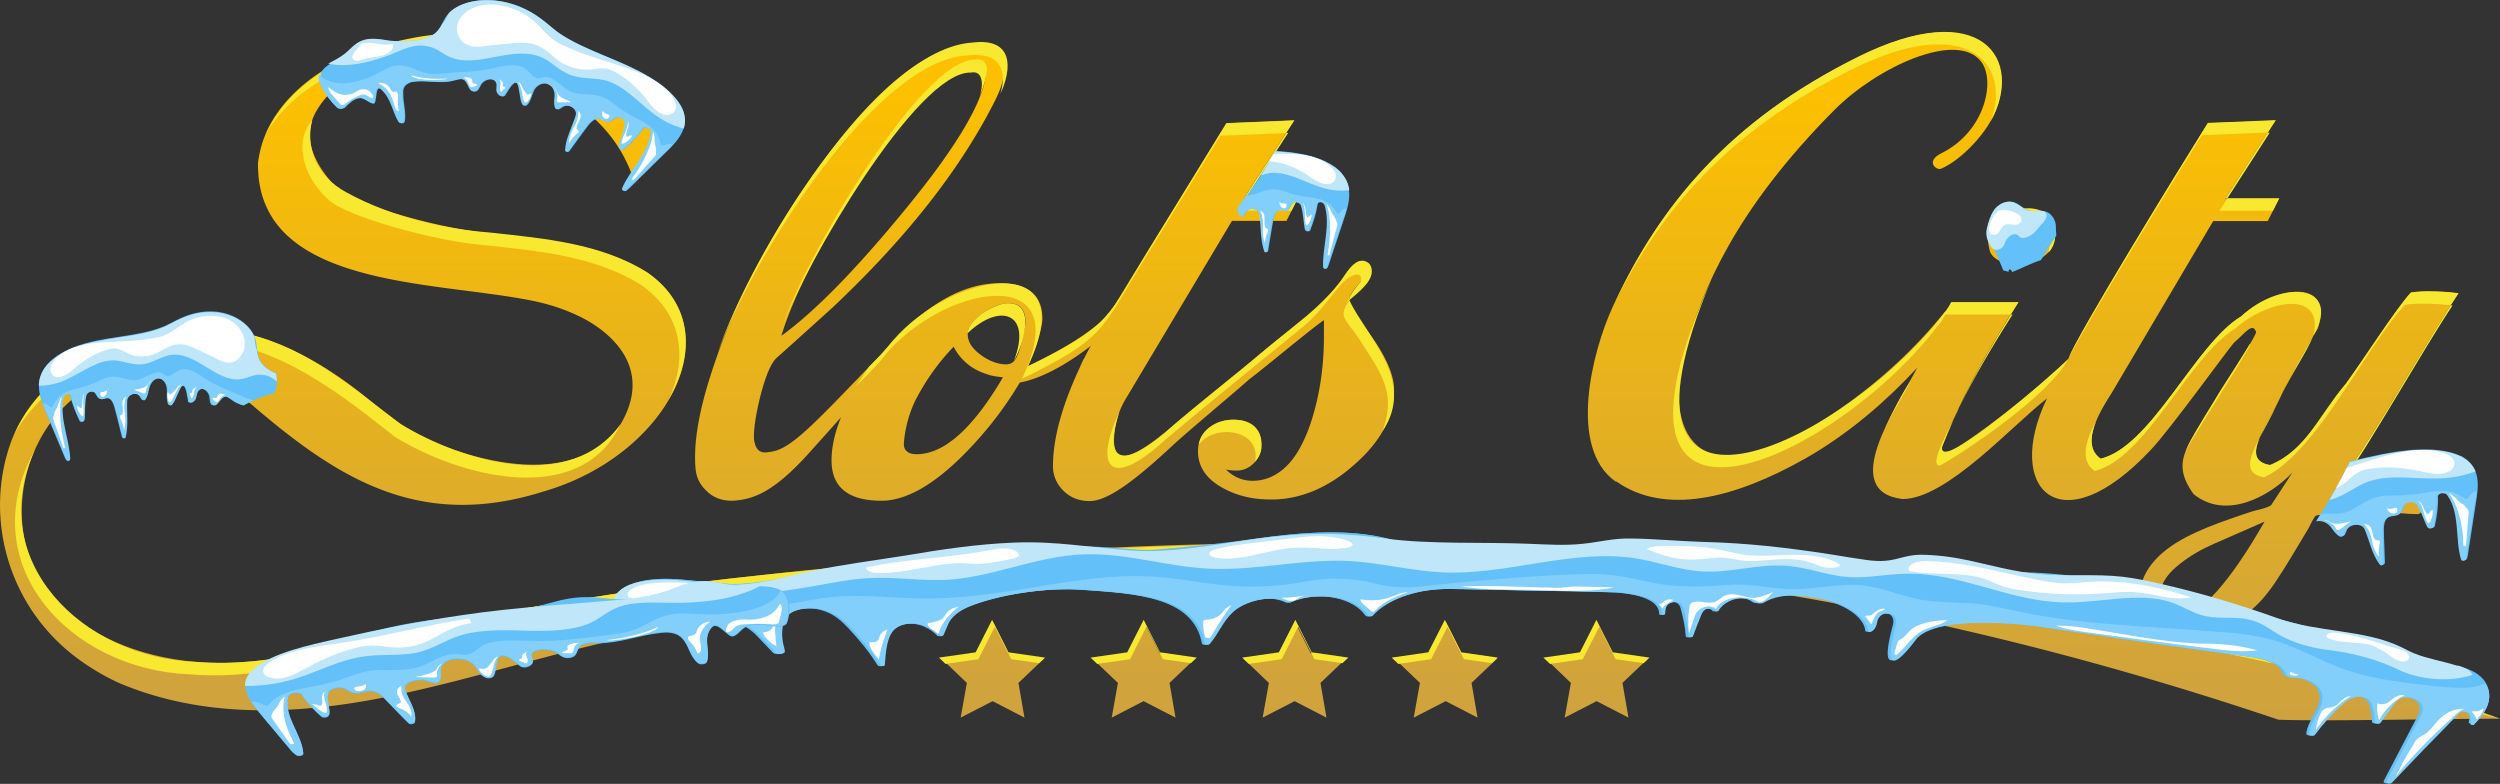 <svg id="Layer_1" data-name="Layer 1" xmlns="http://www.w3.org/2000/svg" viewBox="0 0 237 74.31"><rect x="0" y="0" width="237" height="74.31" fill="#333333" stroke="none"/><defs><linearGradient id="linear-gradient" x1="118.5" y1="8.3" x2="118.5" y2="67.73" gradientTransform="matrix(1 0 0 -1 0 76.41)" gradientUnits="userSpaceOnUse"><stop offset="0" stop-color="#cea23f"/><stop offset="1" stop-color="#fcc000"/></linearGradient><linearGradient id="linear-gradient-2" x1="191.66" y1="8.3" x2="191.66" y2="67.73" gradientTransform="matrix(1 0 0 -1 0 76.41)" gradientUnits="userSpaceOnUse"><stop offset="0" stop-color="#cea23f"/><stop offset="1" stop-color="#fcc000"/></linearGradient><linearGradient id="linear-gradient-3" x1="99.02" y1="8.3" x2="99.02" y2="67.73" gradientTransform="matrix(1 0 0 -1 0 76.41)" gradientUnits="userSpaceOnUse"><stop offset="0" stop-color="#cea23f"/><stop offset="1" stop-color="#fcc000"/></linearGradient><linearGradient id="linear-gradient-4" x1="191.98" y1="8.3" x2="191.98" y2="67.73" gradientTransform="matrix(1 0 0 -1 0 76.41)" gradientUnits="userSpaceOnUse"><stop offset="0" stop-color="#cea23f"/><stop offset="1" stop-color="#fcc000"/></linearGradient><linearGradient id="linear-gradient-5" x1="151.37" y1="8.3" x2="151.37" y2="67.73" gradientTransform="matrix(1 0 0 -1 0 76.41)" gradientUnits="userSpaceOnUse"><stop offset="0" stop-color="#cea23f"/><stop offset="1" stop-color="#fcc000"/></linearGradient><linearGradient id="linear-gradient-6" x1="137.06" y1="8.3" x2="137.06" y2="67.73" gradientTransform="matrix(1 0 0 -1 0 76.41)" gradientUnits="userSpaceOnUse"><stop offset="0" stop-color="#cea23f"/><stop offset="1" stop-color="#fcc000"/></linearGradient><linearGradient id="linear-gradient-7" x1="122.74" y1="8.3" x2="122.74" y2="67.73" gradientTransform="matrix(1 0 0 -1 0 76.41)" gradientUnits="userSpaceOnUse"><stop offset="0" stop-color="#cea23f"/><stop offset="1" stop-color="#fcc000"/></linearGradient><linearGradient id="linear-gradient-8" x1="108.42" y1="8.3" x2="108.42" y2="67.73" gradientTransform="matrix(1 0 0 -1 0 76.41)" gradientUnits="userSpaceOnUse"><stop offset="0" stop-color="#cea23f"/><stop offset="1" stop-color="#fcc000"/></linearGradient><linearGradient id="linear-gradient-9" x1="94.11" y1="8.3" x2="94.11" y2="67.73" gradientTransform="matrix(1 0 0 -1 0 76.41)" gradientUnits="userSpaceOnUse"><stop offset="0" stop-color="#cea23f"/><stop offset="1" stop-color="#fcc000"/></linearGradient><style>.cls-10,.cls-11,.cls-12,.cls-13,.cls-14{stroke-width:0}.cls-10{fill:#f8e82f}.cls-11{fill:#c0e6f9}.cls-12{fill:#64c0f9}.cls-13{fill:#83cffc}.cls-14{fill:#fff}</style></defs><path d="M145.54 51.89c-25.7-1.18-50.75.02-76.59 2.99-9.83 1.13-19.56 2.77-29.24 4.62-7.07 1.35-13.74 3.85-21.08 3.25-7-.58-13.92-3.95-15.97-10.34C.55 45.83 4.14 37 12.07 35.31c1.37-.29 2.8-.34 4.2-.18 2.83.33 5.67 1.59 7.72 3.34 8.08 6.91 15.83 11.85 27.61 8.1 11.56-3.36 17.84-15.08 9.81-20.68-4.4-2.75-9.67-3.2-14.87-3.77-4.38-.34-13.02-2.68-14.64-4.32-2.04-2.16-3.45-4.78-1.82-7.42 2.83-4.58 9.66-5.91 15.02-4.83 3.77.75 6.41 1.86 9.42 4.15 2.95 2.25 4.62 4.4 5.66 7.65 1.43-1.77 2.87-3.55 4.3-5.33.11-.13.29-.29.22-.43-3.98-7.52-16.76-9.42-25.32-7.94-1.45.25-2.89.58-4.29 1.01-4.82 1.46-9.26 4.96-10.39 9.48-.1.42-.18.84-.24 1.26-.21 11.87 16.42 11.2 25.86 13.08 1.59.31 3.14.8 4.6 1.51 2.9 1.4 7.22 4.92 3.77 10.46-3.57 4.84-10.5 3.96-15.59 2.21-1.78-.61-3.49-1.42-5.08-2.44-1.55-1-2.89-2.26-4.35-3.37-3.02-2.29-6.4-4.21-10.09-5.17-2-.52-4.07-.69-6.14-.54-7.22.51-14.25 4.63-16.46 10.94C-1.39 48.86.6 56.8 6.46 61.72c.31.26.62.5.94.74a22.5 22.5 0 003.8 2.25c8 3.42 16.86 3.07 25.3 1.39 8.61-1.71 16.88-4.61 25.54-6.17 9.73-1.75 19.37-3.9 29.18-5.24 3.07-.42 6.16-.77 9.25-1.03 40.02-3.55 77.94 1.89 115.53 14.57 4.36.16 16.13-.1 21-.1-27.46-10.33-61.98-14.29-91.45-16.26z" stroke-width="0" fill="url(#linear-gradient)"/><path d="M189.24 20.85l-.09.1c-.09.1-.17.21-.24.31l-.1.16-.12.21c-.07.14-.12.31-.16.48l-.02.06-.03.3v.31c0 .12 0 .23.02.34l.04.26.06.28.07.25.11.19.15.19.1.09c.06.06.14.12.22.17l.12.08.31.14c.12.04.24.08.38.11s.29.05.46.07.35.02.55.02h.5l.46-.05.41-.07.36-.09c.15-.04.29-.1.41-.15l.19-.08.24-.14c.07-.05.14-.1.2-.15.06-.05.12-.1.18-.16.06-.05.12-.11.18-.17.06-.06.12-.12.17-.19l.15-.23.13-.26.1-.31c.06-.23.09-.49.09-.81v-.29l-.05-.27-.06-.25-.09-.23-.11-.21-.13-.19-.14-.17-.17-.16-.18-.14-.19-.12-.21-.1-.22-.08-.23-.07-.24-.05-.25-.03h-1.38s-.01 0-.02.01h-.07l-.02.01h-.02l-.02.01h-.02v.01h-.13l-.01.01h-.01l-.01.01h-.01l-.01.01h-.01v.01l-.02.01h-.02l-.02.02h-.02l-.02.02h-.02l-.02.02h-.02c-.46.22-.77.42-1 .64l-.07.06-.17.09z" fill="url(#linear-gradient-2)" stroke-width="0"/><path d="M67.15 46.7c.72.6 1.58.84 2.58.75 1.59-.15 3.53-.67 6.98-4.52.93-1.03 2-2.23 3.02-3.37-.58 1.42-.89 2.76-.9 4.05-.01 2.57 1.57 3.86 4.73 3.86 2.28 0 4.87-1.44 7.77-4.34 2.09-2.11 3.82-4.3 5.35-6.87 2.38-.42 5.07-2.18 6.73-3.47-.17.29-.29.52-.37.67-2.13 4.18-3.21 7.76-3.22 10.72 0 .89.33 1.67.98 2.33.66.66 1.49.99 2.49.99 1.61 0 4.01-1.67 7.79-5.19 1.5-1.4 5.27-4.52 7.36-6.36.63-.48 1.58-1.24 2.88-2.3 2.4-1.95 3.79-3.05 4.19-3.3v1.72c-.02 2.93-.45 5.64-1.29 8.14-.77 2.22-1.75 3.74-2.96 4.56-.76.54-1.61.81-2.53.81s-1.8-.36-2.52-1.08c.28.07.62.11 1.02.11.63 0 1.19-.24 1.65-.72.46-.49.7-1.01.7-1.58 0-1.69-.89-2.52-2.69-2.52-.96 0-1.75.29-2.38.86a2.79 2.79 0 00-.94 2.14c0 1.43.76 2.58 2.28 3.43 1.32.75 2.84 1.13 4.57 1.13h.48c2.64-.11 5.15-1.21 7.52-3.33 2.49-2.18 3.74-4.53 3.74-7.08 0-1.32-.7-3-2.12-5.02-1.42-2.01-2.12-3.17-2.12-3.45 0-.39.33-.96 1-1.69.66-.73.87-.96.95-1.17.18-.47-.25-.84-.86-.84-.44 0-.96.46-1.57 1.39-.8 1.18-1.95 2.41-3.44 3.69-1.37 1.11-2.71 2.2-4.03 3.27-.14.12-.26.22-.39.32l-.16.13c-.3.25-.58.49-.82.7-1.65 1.35-5.94 4.79-7.54 6.19-1.77 1.55-3.66 2.78-4.5 2.78-.04 0-.14-.02-.3-.05-.42-.12-.61-.61-.65-1.28 0-1.5.37-2.86 1.1-4.08l10.08-16.89h5.17l1.08-2.17h-5.11l4.77-7.37-6.43.27-7.25 11.8c-1.64 2.66-2.95 4.8-3.93 6.43-1.45 1.25-3.2 2.69-7.64 4.81.89-2.18 1.36-3.72 1.37-4.48 0-2.25-1.35-3.38-4.08-3.38-3.45 0-7 2.04-10.66 6.11-.21.24-.39.47-.58.7-2.62 2.62-5.57 5.86-7.54 7.54-1.81 1.55-2.56 1.61-3.4 1.69-.04 0-.14 0-.3-.03-.44-.1-.69-.53-.78-1.22-.05-.89.15-2.24.59-4.04.5-1.95 1.02-3.17 1.53-3.65 2.38-2.13 4.16-3.74 5.35-4.82 6.88-6.48 11.95-12.9 15.22-19.28.79-1.51 1.08-2.49 1.03-3.87-.04-1.38-1.25-1.98-3.37-1.77-4.34.42-9.31 4.61-14.89 12.57-4.47 6.39-7.7 12.77-9.68 19.13-1.09 3.49-1.52 6.33-1.32 8.54.08.89.48 1.63 1.2 2.23zm25.97-16.98c.92-.65 1.77-.97 2.53-.97 1.04 0 1.56.59 1.56 1.77 0 .53-.2 1.25-.43 2.2-.27 1.09-.63 1.69-1.08 1.77-.12.04-.22.05-.3.05-.8 0-1.61-.3-2.44-.91-.82-.6-1.22-1.25-1.22-1.93s.47-1.34 1.39-1.98zm-6.19 7.95c1.35-2.53 2.79-4.08 3.47-4.8.91 1.72 2.48 2.69 4.68 2.9-2.86 4.87-5.59 7.29-8.19 7.29-.8 0-1.25-.36-1.2-1.07.19-2.47 1.19-4.23 1.24-4.32zm-5.42-20.49c4.56-7.22 8.18-10.96 10.91-11.22.29-.03 1.01-.06 1.06.98-.24 2.71-2.86 7.11-7.89 13.19-4.55 5.53-8.39 9.44-11.52 11.71 1.11-3.66 3.59-8.55 7.44-14.66z" fill="url(#linear-gradient-3)" stroke-width="0"/><path d="M153.21 45.63c4.57 3.23 11.1 1.7 17.91-2.15 4.27-2.42 7.89-5.65 10.64-8.63-2.09 3.98-7.46 11.73-1.4 12.46 4.19 0 10.4-7 13.69-9.53-4.11 8.53 1.22 14.09 9.87 4.84 1.75-1.83 7.37-9.61 7.86-10.13 1.01-.85 1.77-2.01 2.1-1.01 0 .25-1.16 2.14-3.47 5.68-2.81 5.06-4.83 6.38-2.46 9.68 3.01 2.45 7.1.33 9.37-2.04l-1.99 3.05c-.18.27-1.47.52-1.82.63-.7.24-1.4.46-2.09.71-1.44.5-2.87 1.05-4.21 1.75-2.51 1.32-4.59 3.32-4.35 6.09.03.4.14.74.28 1.06 2.27.49 4.53 1.01 6.76 1.56 2.57-.68 4.26-2.18 5.75-4.38 1.13-1.67 2.13-3.43 3.17-5.14.1-.17.58-1.23.76-1.26 5.28-.89 6.96-.13 9.74-.13 1.86-1.75 2.98-3.06 3.93-3.83.58-.47-.84-.38-3.4-.08-2 .23-5.44 1.05-8.61 1.74 3.3-4.35 8.57-13.86 11.82-18.76-.89-.13-3.31-.29-4.52-.06-1.51 1.68-4.34 6.14-6.14 8.62-2.56 3-3.75 6.32-7.21 7.73-3.02-.52-.13-3.75 1.25-7.02 1.33-2.58 2.41-4.53 3.3-5.96 1.54-4.7-3.81-4.15-7.29-1.11-4.35 2.61-8.48 12.33-13.32 13.49-2.04-1.41.09-4.72 1.06-6.25l9.62-16.29h5.17l1.08-2.13h-5.11l4.77-7.4-6.43.26c-2.74 4.38-12.33 20.01-13.23 22.36-2.39 2.48-9.68 8.19-11.61 8.94-.35 0-.56-.26-.37-.59 1.57-4.07 3.99-8.65 7.25-13.73h-6.37c-.15.31-.35.62-.57.92v-.04c-2.48 3.08-6.84 7.61-13.31 11.33-11.03 6.34-13.29-1.02-11.29-7.84 1.59-5.44 4.61-13.05 14.09-22.59 4.05-4.08 11.59-7.57 13.91-4.64 1.43 1.8.41 6.66-3.73 8.71-1.57.77-.5 1.65-.06 1.48 1.8-.73 4.57-3.45 5.39-6 1.67-5.17-2.47-9.93-13.2-4.61-12.41 6.15-18.94 14.27-23.29 23.67-1.94 4.19-4.31 13.38.27 16.6zm53.54 12.65c-1.42 0-2.21-.59-2.05-1.8.19-1.39.96-2.24 1.95-3.02.98-.78 2.09-1.41 3.26-1.92l4.77-2.09c-3.28 5.73-6.05 8.84-7.93 8.84z" fill="url(#linear-gradient-4)" stroke-width="0"/><path d="M152.89 61.92l-1.51-2.99-1.52 2.99-3.37.49 2.43 2.33-.59 3.29 3.03-1.56 3.02 1.56-.57-3.29 2.45-2.33-3.37-.49z" fill="url(#linear-gradient-5)" stroke-width="0"/><path d="M138.57 61.92l-1.51-2.99-1.51 2.99-3.38.49 2.44 2.33-.59 3.29 3.03-1.56 3.02 1.56-.57-3.29 2.45-2.33-3.38-.49z" fill="url(#linear-gradient-6)" stroke-width="0"/><path d="M124.25 61.92l-1.5-2.99-1.52 2.99-3.38.49 2.44 2.33-.59 3.29 3.03-1.56 3.02 1.56-.57-3.29 2.45-2.33-3.38-.49z" fill="url(#linear-gradient-7)" stroke-width="0"/><path d="M109.93 61.92l-1.5-2.99-1.52 2.99-3.38.49 2.45 2.33-.59 3.29 3.02-1.56 3.03 1.56-.57-3.29 2.45-2.33-3.39-.49z" fill="url(#linear-gradient-8)" stroke-width="0"/><path d="M95.62 61.92l-1.5-2.99-1.52 2.99-3.38.49 2.44 2.33-.59 3.29 3.03-1.56 3.02 1.56-.57-3.29L99 62.41l-3.38-.49z" fill="url(#linear-gradient-9)" stroke-width="0"/><path class="cls-10" d="M93.59 35.48c.3.11.6.17.89.2-.31-.05-.61-.12-.89-.2zM34.49 5.84c9.36-2.94 24.48-1.82 29.52 6.77.19-.32.7-.65.69-1.01C58.03.24 31.3-.18 25.19 12.7c1.88-3.24 5.47-5.7 9.31-6.86zM16.85 32.33c8.04-.78 14.66 4.39 20.58 9.08 6.09 3.76 17.58 6.89 21.41-1.22-4.77 6.64-14.91 3.59-20.82.04-4.46-3.36-8.84-7.22-14.44-8.54-8.29-2.19-18.9 1.89-22.21 9.45 2.89-5.1 9.11-8.36 15.48-8.82z"/><path class="cls-10" d="M236.99 68.15c-53.1-18.16-112.41-19.5-168.04-13.27-9.83 1.13-19.56 2.77-29.24 4.62-7.07 1.35-13.74 3.85-21.08 3.25-10.82-.36-20.19-9.64-15.3-20.14-6.04 10.77 3.18 20.89 14.72 21.32 7.34.6 14.01-1.9 21.08-3.25 9.69-1.85 19.42-3.49 29.24-4.62 56.25-7.42 114.33-2.6 168.63 12.09zm-48.5-45.9c.41-.55 1.2-.93 1.93-1.16.24-.07.49-.12.74-.13 1.99-.16 3.41.87 3.05 2.97.72-.78.82-2.09.31-3.03-.31-.53-.88-.9-1.48-1.04-.42-.1-.88-.09-1.31-.08-.14 0-.28.02-.42.05-.72.14-1.63.57-2.09 1.03-.36.39-.68.85-.75 1.39zm-59.03 10.86c2.13 3.13 2.63 4.84 1.61 7.75 3.16-4.7-1.42-8.82-3.15-12.38-1.24 1.81-.23 1.61 1.55 4.64zm-18.41 7.38c-4.04 3.66-6.68 3.97-4.93-1.45-2.45 5.22-.95 7.51 4.37 2.63 4.01-3.38 8.9-7.31 12.95-10.62 1.04-.85 1.83-1.78 2.67-2.84.43-.55.86-1.09 1.36-1.58.25-.24 1.12-.86 1.46-.5.13.14.13.34.05.58-.46.52-.96 1.19-1.05 1.59-.12.15-.23.28-.28.36.09-.07.18-.14.27-.22v.04c.02-.03.05-.06.07-.09.44-.36.88-.73 1.27-1.15.4-.42.77-.92.79-1.5.01-.31-.1-.65-.36-.84-1.14-.8-2.14 1.16-2.64 1.82-.66.88-1.44 1.67-2.25 2.42-1.67 1.53-3.51 2.85-5.23 4.33-2.12 1.81-6.41 5.18-8.52 7.03h-.01zm-26.97-7.5c-.43.48-1.03 1.11-1.72 1.8-.41.62-.81 1.23-1.23 1.84.94-.91 1.76-1.76 2.38-2.46 5.31-7.08 18.88-9.83 13.37 1.74 8.01-3.89 7.53-4.72 11.56-11.24l7.25-11.8 6.23-.26.77-1.19-6.43.27-7.25 11.8c-4.04 6.53-3.55 7.35-11.56 11.24 5.51-11.57-8.06-8.82-13.37-1.74zm35.5 9.32c.28-3.54-5.51-3.14-5.95-.14 1.51-2.06 5.96-1.48 5.35 1.6.39-.45.6-.94.6-1.46zm2.86-22.33l.59-1.18h-4.92l-.76 1.18h5.09zM91.69 5.26c3.21-.39 3.79 1.46 3.14 3.65 1.14-2.42 1.26-5.38-2.68-4.87-9.03.58-21 20.08-24.15 29.51 3.27-9.13 15.09-27.89 23.69-28.29zm11.14 28.7c-.28.33-.41.81-.61 1.18.08-.17.16-.33.24-.5.08-.16.2-.39.37-.67zm72.83-27.43c10.9-5.39 15.05-.43 13.08 4.93 3.21-5.92-.95-11.83-12.52-6.11-12.29 6.09-18.81 14.12-23.16 23.4 4.35-8.78 10.83-16.39 22.59-22.22zm39.31 6.05l.77-1.19-6.43.26c-2.74 4.38-12.33 20-13.23 22.35 2.3-4.38 10.21-17.27 12.66-21.18l6.23-.26zm.5 7.4l.6-1.18h-4.91l-.76 1.18h5.07zm-30.48 8.66c-.15.31-.35.62-.57.92v-.04c-8.7 11.82-33.88 24.87-22.17-3.04-12.9 28.68 11.9 17.11 21.6 4.22v.04c.22-.31.41-.61.57-.92h6.2c.24-.39.49-.78.74-1.18h-6.37z"/><path class="cls-10" d="M181.2 36.02c-.95 1.33-1.75 3.03-2.53 4.61.86-1.69 1.86-3.34 2.53-4.61zm51.12 9.73c1.85-1.53 1.2-1.27-2.46-.94-1.93.22-5.2.99-8.28 1.66-.31.45-.62.87-.9 1.25 4.42-.96 8.21-1.94 11.64-1.98zm-19.03-13.14c-1.15 1.95-5.3 8.2-6.09 10.14.86-1.62 6.31-10.03 6.11-10.1 0-.02-.01-.02-.02-.04z"/><path class="cls-10" d="M199.14 43.47c-1.15-.79-.97-2.2-.43-3.54-.89 1.63-1.64 3.69-.14 4.72 4.84-1.16 8.97-10.88 13.32-13.49 3.36-2.94 8.46-3.55 7.42.65 2.79-4.88-3.05-5.38-6.85-1.82-4.35 2.61-8.48 12.33-13.32 13.49zm16.67-5.07c.12-.22.23-.45.34-.67-.09.17-.17.33-.26.5-.02.06-.05.11-.07.17zm-1.18 6.85c4.97-2.29 9.67-12.4 13.35-16.35 1.14-.21 3.34-.09 4.34.04.26-.41.51-.79.75-1.15-.89-.13-3.31-.29-4.52-.06-1.51 1.68-4.34 6.14-6.14 8.62-2.56 3-3.75 6.32-7.21 7.73-1.54-.26-1.54-1.24-.99-2.57-1 1.91-1.55 3.41.42 3.74zm-28.92-6.59c-.19.39-.36.78-.54 1.17.26-.51.47-.93.54-1.17zm-1.8 5.48c2.19-1.2 10.39-6.66 12.17-10.12-1.32 1.34-12.33 10.97-11.97 8.35.32-.82.68-1.67 1.07-2.54-.85 1.68-2.27 4.32-1.27 4.31zm-65.8-25.34l4.01-6.2-.2.01-4 6.19h.19zm-22.47 9.95c-1.22-.08-3.87 1.47-3.91 2.84 3.11-2.97 6.14-1.9 4.38 2.63.85-1.39 2.16-5.47-.47-5.47zM93.57 6.62c-.05-1.04-.77-1.01-1.07-.98-5.41-.05-16.62 19.75-18.23 25.1C76.22 25.3 86.94 6.71 92.04 6.88c1.22-.25 1.2 1.35.78 2.38.43-1.01.68-1.89.75-2.64zm125.74 25.19c-.83 1.42-2.14 3.72-3.17 5.92 1.26-2.62 2.45-4.15 3.17-5.92zm-28.52-1.99h-.17c-1.97 3.14-3.6 6.09-4.91 8.84 1.37-2.76 3.07-5.7 5.08-8.84z"/><path class="cls-10" d="M215.81 38.4c-.58 1.13-1.22 2.2-1.6 3.11.5-.96 1.13-2.03 1.6-3.11zm-4.65-19.6l4.01-6.22h-.2l-4 6.22h.19zm10.43 27.67c3.3-4.72 7.95-13.04 10.91-17.51-.05 0-.12-.02-.18-.02-3.26 5.12-8.01 13.58-11.07 17.61.11-.02.22-.05.34-.07zM61.36 25.82c-4.43-2.76-9.73-3.21-14.95-3.78-3.96-.31-9.04-1.32-13.6-3.82-1.3-.71-2.42-1.78-2.97-3.15-.85-2.13-.16-3.76-.26-3.64-1.79 2.02-.77 5.44 1.52 7.46 1.63 1.65 10.31 4 14.72 4.34 5.23.57 10.53 1.02 14.95 3.78 3.89 2.71 4.44 6.84 2.67 10.77 2.45-4.27 2.21-8.97-2.07-11.95zm32.69 32.94l-1.56 3.08-3.48.5.63.6 3.11-.45 1.56-3.07 1.55 3.07 2.65.38.56-.53-3.47-.5-1.55-3.08zm14.37 0l-1.56 3.08-3.47.5.62.6 3.12-.45 1.56-3.07 1.55 3.07 2.65.38.56-.53-3.48-.5-1.55-3.08zm14.38 0l-1.56 3.08-3.48.5.63.6 3.11-.45 1.56-3.07 1.55 3.07 2.65.38.57-.53-3.48-.5-1.55-3.08zm14.17 0l-1.57 3.08-3.47.5.63.6 3.11-.45 1.56-3.07 1.55 3.07 2.65.38.56-.53-3.47-.5-1.55-3.08zm14.37 0l-1.56 3.08-3.47.5.63.6 3.11-.45 1.56-3.07 1.54 3.07 2.66.38.56-.53-3.48-.5-1.55-3.08z"/><path class="cls-12" d="M162.6 58.42c-.05.07-.05.18-.1.25.05-.11.05-.18.1-.25z"/><path class="cls-12" d="M235.96 66.27c.3-2.47-3.14-2.94-6.38-3.9-3.9-1.11-8-2.11-11.9-3.26-3.19-.82-6.43-1.61-9.67-2.36-4.91-1.15-9.92-2.22-15.19-2.47-3.34-.14-6.68.04-10.02-.07-6.89-.25-13.47-1.9-20.4-2.47-3.34-.29-6.78-.36-10.18-.14-2.73.18-5.16 1.04-7.8 1.5-1.97.36-4.05.18-6.08.14-.46 0-.86-.07-1.27-.18-1.62-.43-2.99-1.22-4.61-1.72-4.05-1.33-9.11-.9-13.62-.25-9.52 1.36-19.85 1.61-29.62 2.33-3.85.29-7.7.54-11.54.86-3.09.21-5.62 1.22-8.81 1.07-1.57-.07-3.04-.32-4.61-.43-1.57-.11-3.24-.04-4.56.5-1.27.54-1.92 1.65-1.01 2.36 1.27 1 3.9.57 6.02.47.71-.04 1.42-.04 2.13.04 2.08.18 3.85.9 4.86 1.93.51.54 1.06 1.11 1.57 1.65.25.25.96.14.86-.18 0-.07-.05-.18-.05-.25-.2-.64-.25-1.33-.15-2.01.1-.5.3-1 .86-1.36.66-.36 1.62-.47 2.48-.36.86.14 1.57.47 2.13.9.35.25.61.54.91.82 1.11 1.18 2.13 2.4 2.89 3.65.1.11.41.11.41-.04.05-.68.1-1.33.25-2.01.1-.36.2-.75.46-1.11s.71-.64 1.32-.75c.71-.14 1.52 0 2.08.29.46.21.81.47 1.11.79.1.11.3.07.35-.04.15-.36.3-.72.46-1.07.3-.64.96-1.18 1.87-1.58 2.84-1.18 7.49-1.9 10.94-1.65 5.06.36 10.68.61 11.49 5.09.05.14.35.18.46.07.86-.97 1.22-2.11 2.23-3.04 1.11-1.04 3.7-1.72 5.21-.93.1.04.2.04.3 0 1.22-.54 2.89-.72 4.35-.43 1.32.25 2.43.9 2.94 1.68.1.11.35.14.46 0 1.32-1.47 4.05-2.47 6.89-2.51 1.37-.04 9.67.21 12.15.21 1.42.04 2.84.07 4.25.11 1.16.11 2.38.29 3.19.75.61.32.96.82.91 1.29 0 .11.3.14.3 0 .05-.25 0-.54.2-.79s.71-.43 1.11-.29c.25.11.35.29.41.47.25.9.46 1.83.51 2.72 0 .14.35.14.41.04.25-.68.51-1.36.81-2.08.1-.25.3-.57.76-.57.25 0 .46.07.56.21.05.07.25.07.3 0 .1-.18.25-.36.41-.54.41-.36 1.06-.68 1.82-.68.46 0 .96.14 1.22.36.2.14.61.18.86.04.81-.5 2.03-.75 3.24-.64.81.07 1.57.18 2.33.32 2.23.47 4.15 1.65 4.3 3.01 0 .11.2.14.3.07.35-.18.51-.57.56-.9.05-.39.41-.9 1.06-.82.71.04.81.64.71 1.07-.2.82-1.82 6.38 2.03 1.25 2.38-2.44 12.1-1.04 12.1-1 6.23.93 12.51 1.83 18.78 2.69 1.01.14 2.08.29 2.89.64.61.25 1.06.68 1.16 1.07.05.21.35.36.71.36 1.06-.04 2.23.5 2.58 1.15.46.82.05 1.68-.41 2.47-.3.57-.61 1.15-.66 1.72 0 .18.46.25.56.07.76-1.04 1.67-2.04 2.73-2.97.41-.36 1.06-.75 1.77-.61.61.11.86.54.96.9.15.5.2.97.2 1.47 0 .18.46.25.56.07.41-.57.81-1.11 1.22-1.68.2-.25.41-.54.86-.68.71-.18 1.57.18 1.82.64.2.47 0 .93-.25 1.36-1.01 1.97-2.08 3.94-3.09 5.91-.1.21.35.32.51.14 2.08-2.19 4.15-4.33 6.28-6.48.1-.11.2-.21.35-.25.51-.14 1.06.21 1.01.54 0 .11-.05.29-.1.47-.05.14.25.18.35.07 1.01-.72 1.47-1.47 1.57-2.26zm-93.97-10.35s.05 0 0 0h.1-.1z"/><path class="cls-12" d="M235.96 66.27c.15-1.33-.61-2.65-3.09-3.15-1.67-.32-3.44-.29-5.11-.39-4.56-.32-8.56-1.86-12.76-2.97-2.78-.72-5.67-1.25-8.56-1.79-4.96-.86-9.97-1.68-14.99-2.4-3.24-.47-6.48-.9-9.77-1.29-6.58-.82-13.21-1.5-19.9-1.93-3.34-.21-6.68-.43-10.02-.47-2.68-.07-4.71.79-7.24 1.22-1.97.36-4.05.18-6.08.14-.46 0-.86-.07-1.27-.18-1.62-.43-2.99-1.22-4.61-1.72-4.05-1.33-9.11-.9-13.62-.25-2.53.36-5.27.97-7.8 1.07-2.68.11-5.42-.29-8.05-.36-4.66-.18-9.37.32-13.92.9-3.65.47-7.24.93-10.83 1.47-3.04.43-6.18 1.33-9.32 1.18-1.57-.07-3.04-.32-4.61-.43-1.57-.11-3.24-.04-4.56.5-1.27.54-1.92 1.65-1.01 2.36 1.27 1 3.9.57 6.02.47.71-.04 1.42-.04 2.13.04 2.08.18 3.85.9 4.86 1.93.51.54 1.06 1.11 1.57 1.65.25.25.96.14.86-.18 0-.07-.05-.18-.05-.25-.2-.64-.25-1.33-.15-2.01.1-.5.3-1 .86-1.36.66-.36 1.62-.47 2.48-.36.86.14 1.57.47 2.13.9.35.25.61.54.91.82 1.11 1.18 2.13 2.4 2.89 3.65.1.11.41.11.41-.04.05-.68.1-1.33.25-2.01.1-.36.2-.75.46-1.11s.71-.64 1.32-.75c.71-.14 1.52 0 2.08.29.46.21.81.47 1.11.79.1.11.3.07.35-.04.15-.36.3-.72.46-1.07.3-.64.96-1.18 1.87-1.58 2.84-1.18 7.49-1.9 10.94-1.65 5.06.36 10.68.61 11.49 5.09.05.14.35.18.46.07.86-.97 1.22-2.11 2.23-3.04 1.11-1.04 3.7-1.72 5.21-.93.1.04.2.04.3 0 1.22-.54 2.89-.72 4.35-.43 1.32.25 2.43.9 2.94 1.68.1.11.35.14.46 0 1.32-1.47 4.05-2.47 6.89-2.51 1.37-.04 9.67.21 12.15.21 1.42.04 2.84.07 4.25.11 1.16.11 2.38.29 3.19.75.61.32.96.82.91 1.29 0 .11.3.14.3 0 .05-.25 0-.54.2-.79s.71-.43 1.11-.29c.25.11.35.29.41.47.25.9.46 1.83.51 2.72 0 .14.35.14.41.04.25-.68.51-1.36.81-2.08.1-.25.3-.57.76-.57.25 0 .46.07.56.21.05.07.25.07.3 0 .1-.18.25-.36.41-.54.41-.36 1.06-.68 1.82-.68.46 0 .96.14 1.22.36.2.14.61.18.86.04.81-.5 2.03-.75 3.24-.64.81.07 1.57.18 2.33.32 2.23.47 4.15 1.65 4.3 3.01 0 .11.2.14.3.07.35-.18.51-.57.56-.9.05-.39.41-.9 1.06-.82.71.04.81.64.71 1.07-.2.82-1.82 6.38 2.03 1.25 2.38-2.44 12.1-1.04 12.1-1 6.23.93 12.51 1.83 18.78 2.69 1.01.14 2.08.29 2.89.64.61.25 1.06.68 1.16 1.07.05.21.35.36.71.36 1.06-.04 2.23.5 2.58 1.15.46.82.05 1.68-.41 2.47-.3.57-.61 1.15-.66 1.72 0 .18.46.25.56.07.76-1.04 1.67-2.04 2.73-2.97.41-.36 1.06-.75 1.77-.61.61.11.86.54.96.9.15.5.2.97.2 1.47 0 .18.46.25.56.07.41-.57.81-1.11 1.22-1.68.2-.25.41-.54.86-.68.71-.18 1.57.18 1.82.64.2.47 0 .93-.25 1.36-1.01 1.97-2.08 3.94-3.09 5.91-.1.21.35.32.51.14 2.08-2.19 4.15-4.33 6.28-6.48.1-.11.2-.25.35-.25.86-.11.96.5.86 1.04 0 .14.3.18.41.07.86-.75 1.32-1.47 1.42-2.29zm-93.97-10.35s.05 0 0 0h.1-.1z"/><path class="cls-13" d="M235.96 66.27c.05-.5-.05-1-.35-1.47l-.61.21c-1.16.32-2.58.18-3.85.07-2.99-.32-6.02-.64-8.66-1.54-2.68-.9-4.81-2.36-7.7-3.04-1.32-.32-2.68-.47-4.1-.57-6.43-.54-13.01-.64-19.04-1.9-1.27-.25-2.53-.57-3.85-.75-1.87-.21-3.9-.11-5.72-.43-1.92-.36-3.59-1.15-5.57-1.36-2.38-.21-4.71.47-7.04.36-1.92-.11-3.8-.57-5.72-.39-7.49.64-7.95-1.04-13.01-1.04-3.75 0-12.05.72-16.05 1.18-1.47.18-3.04.07-4.4-.29-.05 0-.1-.04-.1-.04-2.08-.5-4.35-.54-6.48-.14-2.18.43-4.51.57-6.78.43-2.58-.18-5.11-.75-7.7-.9-3.75-.21-7.49.39-11.09 1-3.75.61-7.54 1.18-11.39 1.07-2.58-.07-5.21-.39-7.8-.14-1.92.18-3.75.72-5.67.79-1.62.07-3.19-.21-4.81-.21-2.33 0-4.56.54-6.58 1.25 1.01 0 2.13-.14 3.09-.18.71-.04 1.42-.04 2.13.04 2.08.18 3.85.9 4.86 1.93.51.54 1.06 1.11 1.57 1.65.25.25.96.14.86-.18 0-.07-.05-.18-.05-.25-.2-.64-.25-1.33-.15-2.01.1-.5.3-1 .86-1.36.66-.36 1.62-.47 2.48-.36.86.14 1.57.47 2.13.9.35.25.61.54.91.82 1.11 1.18 2.13 2.4 2.89 3.65.1.11.41.11.41-.04.05-.68.1-1.33.25-2.01.1-.36.2-.75.46-1.11s.71-.64 1.32-.75c.71-.14 1.52 0 2.08.29.46.21.81.47 1.11.79.1.11.3.07.35-.04.15-.36.3-.72.46-1.07.3-.64.96-1.18 1.87-1.58 2.84-1.18 7.49-1.9 10.94-1.65 5.06.36 10.68.61 11.49 5.09.05.14.35.18.46.07.86-.97 1.22-2.11 2.23-3.04 1.11-1.04 3.7-1.72 5.21-.93.1.04.2.04.3 0 1.22-.54 2.89-.72 4.35-.43 1.32.25 2.43.9 2.94 1.68.1.11.35.14.46 0 1.32-1.47 4.05-2.47 6.89-2.51 1.37-.04 9.67.21 12.15.21 1.42.04 2.84.07 4.25.11 1.16.11 2.38.29 3.19.75.61.32.96.82.91 1.29 0 .11.3.14.3 0 .05-.25 0-.54.2-.79s.71-.43 1.11-.29c.25.11.35.29.41.47.25.9.46 1.83.51 2.72 0 .14.35.14.41.04.25-.68.51-1.36.81-2.08.1-.25.3-.57.76-.57.25 0 .46.07.56.21 0 .04.05.04.1.07.1 0 .2-.04.2-.07.1-.18.25-.36.41-.5.41-.36 1.06-.68 1.82-.68.46 0 .96.14 1.22.36.2.14.61.18.86.04.81-.5 2.03-.75 3.24-.64.81.07 1.57.18 2.33.32 2.23.47 4.15 1.65 4.3 3.01 0 .11.2.14.3.07.35-.18.51-.57.56-.9.05-.39.41-.9 1.06-.82.71.04.81.64.71 1.07-.2.82-1.82 6.38 2.03 1.25 2.38-2.44 12.1-1.04 12.1-1 6.23.93 12.51 1.83 18.78 2.69 1.01.14 2.08.29 2.89.64.61.25 1.06.68 1.16 1.07.05.21.35.36.71.36 1.06-.04 2.23.5 2.58 1.15.46.82.05 1.68-.41 2.47-.3.57-.61 1.15-.66 1.72 0 .18.46.25.56.07.76-1.04 1.67-2.04 2.73-2.97.41-.36 1.06-.75 1.77-.61.61.11.86.54.96.9.15.5.2.97.2 1.47 0 .18.46.25.56.07.41-.57.81-1.11 1.22-1.68.2-.25.41-.54.86-.68.71-.18 1.57.18 1.82.64.2.47 0 .93-.25 1.36-1.01 1.97-2.08 3.94-3.09 5.91-.1.21.35.32.51.14 2.08-2.19 4.15-4.33 6.28-6.48.1-.11.2-.25.35-.25.86-.11.91.57.81 1.15 0 .11.25.18.35.07.81-.82 1.32-1.58 1.42-2.44zm-93.97-10.35s.05 0 0 0h.1-.1z"/><path class="cls-11" d="M232.97 63.12c-1.32-.43-2.89-.68-4.1-1.18-.46-.18-.86-.43-1.27-.61-3.39-1.65-8-1.4-11.59-2.69s-7.39-2.44-11.34-3.33c-1.11-.25-2.28-.5-3.49-.64-2.63-.29-5.32 0-7.9-.25-2.33-.21-4.46-.82-6.63-1.29-1.47-.32-3.09-.54-4.66-.54-1.37.04-2.03.47-3.24.57-1.11.11-2.38-.18-3.44-.32-.61-.11-1.16-.18-1.77-.29-4.15-.64-7.85-1.07-12.15-1.18-2.23-.07-4.51-.29-6.73-.32-1.72-.04-2.89.32-4.61.5-1.67.18-3.39.07-5.11 0-4.3-.18-9.47.07-13.62-.5-4.4-.61-8.05-.57-12.51.07-3.65.5-7.75 1.33-11.54 1.07s-7.19-.93-11.19-.75c-3.44.14-6.83.64-10.23 1.22-2.94.47-6.02.86-8.91 1.47-2.84.57-5.06 1.4-8.2 1.29-1.57-.07-3.04-.32-4.61-.43-1.57-.11-3.24-.04-4.56.5-.96.39-1.57 1.15-1.42 1.79 1.06.14 2.33.11 3.39 0 5.16-.43 10.38-.82 15.39-1.68 2.03-.36 4.05-.79 6.13-.82 2.08-.04 4.1.25 6.18.21 4.71-.14 8.76-2.26 13.52-2.44 4.1-.14 7.85 1.18 11.9 1.36 4.46.21 8.86-.97 13.37-.72 2.99.18 5.77.93 8.71 1.07 6.13.29 12.25-2.26 18.33-1.33 2.23.36 4.2 1.15 6.48 1.25 2.63.11 5.21-.75 7.9-.54 2.03.18 3.8.93 5.82 1.07 1.77.11 3.54-.29 5.32-.32 5.37-.14 9.97 2.69 15.24 2.72 3.34.04 6.94-1 9.92-.04 1.22.39 2.13 1.11 3.44 1.36 1.27.25 2.68 0 3.95.29 1.22.25 2.03.93 2.94 1.47 1.27.72 2.94 1.22 4.66 1.43 2.43.29 4.71.93 6.63 1.86 1.82.9 4.66 1.22 6.78.57.1-.04.2-.07.25-.07-.2-.47-.81-.72-1.42-.9z"/><path class="cls-14" d="M96.38 52.3c-.2-.14-.46-.25-.81-.29-.66-.07-1.32.07-1.97.18-3.75.72-7.8.79-11.49 1.61-.05.25.41.47.86.5 2.68.14 5.11-.79 7.75-.9.86-.04 1.67.11 2.53.04.46-.04 3.04-.47 3.24-.64.15-.14.1-.32-.1-.5zm-36.55 3.58c-.3.21-.51.61-.1.79.3.18.81.11 1.27.04 1.01-.18 2.03-.47 3.04-.54 1.01-.04 2.13.11 3.09-.07.25-.04.56-.18.51-.32s-.3-.21-.51-.25c-1.42-.25-2.94-.36-4.46-.29-1.06.04-2.18.18-2.84.64zm65.1-5.05c-.61 0-1.27.07-1.87.14-1.42.18-2.84.32-4.25.5-1.16.14-2.33.29-3.44.57-.3.07-.66.18-.71.39-.05.14.1.29.3.36.2.07.46.11.71.14 1.22.11 2.43-.14 3.59-.39s2.33-.57 3.54-.61c.86-.04 1.67 0 2.53.07.71.04 1.42.07 2.13-.04.3-.04.61-.11.76-.29.15-.14-.56-.75-3.29-.86zm39.85 1.65c-.86-.14-1.67-.39-2.53-.5-1.52-.25-3.09-.21-4.66-.21-.56 0-1.16.04-1.47.29 1.42.57 2.84 1.07 4.66.97 1.01-.04 2.08-.25 3.04-.11 1.47.25 1.82.32 3.34.21s2.99-.29 4.4.18c.51.14.91.36 1.42.47s1.22.07 1.47-.18c-.81-.75-2.63-1-4.25-1s-3.24.18-4.81 0c-.2-.04-.41-.07-.61-.11zm42.93 4.15c-2.94-.97-6.28-1.68-9.62-1.47-.76.04-1.52.14-2.28.14-.81 0-1.62-.14-2.43-.29-3.39-.64-6.53-1.61-10.02-1.79-.61-.04-1.27-.07-1.77.11-.51.14-.86.57-.51.82 2.63.47 5.16-.07 7.59.93.46.18.81.39 1.32.54.46.14.96.25 1.52.32 2.53.39 5.16.5 7.75.32 1.06-.07 2.18-.21 3.24-.11 1.72.11 3.59.86 5.21.47zm14.02 4.16c1.06.14 2.53.18 2.89.32.3.07.56.21.76.32.35.18.76.39 1.06.64.25.18.46.36.76.5 1.16.47 1.52-.36.81-.79-.3-.18-.71-.29-1.11-.39-.96-.29-5.72-1.93-6.28-1.25-.25.32.3.5 1.11.64zm5.37 12.82c1.72-2.11 3.7-4.12 5.92-6.05.15-.14.35-.29.61-.36-1.01-.04-1.82.43-2.33.93s-.81 1.07-1.47 1.5c-.25.14-.56.29-.71.47-.15.14-.25.29-.3.47-.66.97-1.16 2.01-1.72 3.04zm-.15-7.05c.3-.25.61-.47 1.01-.64-.35-.07-.71.04-.96.21-.25.14-.41.36-.66.5s-.71.18-.96.04c-.05.54 0 1.07.15 1.61.35-.64.81-1.22 1.42-1.72zm-4.1-.58c-.46.04-.71.29-.96.5-.2.21-.46.5-.86.57-.1.04-.25.04-.35.04-.35.07-.51.29-.66.5-.25.5-.41 1.04-.46 1.58a12.1 12.1 0 013.29-3.19zm-5.77-2.07c.05.07.2.14.41.14.15 0 .3-.04.46-.07-.3-.07-.61-.18-.81-.32-.05.11-.1.18-.05.25zm-3.09-2.26c-1.06-.29-2.23-.5-3.39-.57-.66-.04-1.37-.07-2.08-.07-3.54-.14-6.94-.86-10.38-1.4-1.06-.18-2.13-.32-3.24-.29.46.14.91.29 1.37.36.51.11 1.01.18 1.52.25 4 .54 8.05 1.11 12.1 1.58 1.37.18 2.78.32 4.1.14zm-29.37-2.87c-1.32.04-2.68.29-3.44.9-.35.29-.56.68-1.01.93-.1.04-.15.11-.2.14-.05.07-.1.14-.1.21-.1.29-.15.54-.25.82-.05.11-.05.25.15.32 1.01-.79 1.42-1.83 2.73-2.44.71-.29 1.67-.47 2.13-.9zm-7.14-.53c-.05.07-.15.11-.3.11h-.2c-.05 0-.15.04-.15.07s0 .04.05.07c.15.21.3.39.46.61 0 .04.05.04.1.04.05-.21.15-.39.25-.61.1-.18.2-.36.41-.5.2-.11.46-.18.61-.32-.25-.04-.51.04-.71.14-.25.14-.35.25-.51.39zm-11.08-1.58c-.46.04-.91-.11-1.37-.21-.46-.11-.96-.18-1.37-.04-.51.14-.71.57-1.22.68-.35.07-.76 0-1.11-.04s-.81-.04-1.01.14c-.1.11-.15.21-.15.36-.15.82-.15 1.65-.05 2.47.15-.47.3-.93.46-1.36.1-.36.25-.72.66-.97.2-.11.46-.21.76-.21s.56.11.66.25c.2-.47.81-.9 1.62-1.04s1.72-.04 2.33.32c.05.04.15.07.25.07s.15-.04.25-.07c.41-.25.71-.57.96-.9-.56.25-1.06.5-1.67.54zm-8.81 1c.2-.32.61-.57 1.06-.79-.3-.11-.71-.04-.91.14a.72.72 0 01-.2.18c-.1.04-.2.07-.3.04.1.11.2.25.35.43zM146.4 55.7c-2.63-.07-5.27-.21-7.85-.11 1.77.29 3.59.29 5.37.32 1.01 0 2.03.04 3.04.07 2.03.04 4.1.11 6.02-.29-.86-.04-1.72-.04-2.58-.07-.46 0-.96-.04-1.42 0-.41.04-.81.07-1.22.11-.41 0-.91-.04-1.37-.04zm-13.92.65c-.61.25-1.27.5-1.97.54-.51.04-1.01 0-1.52-.07-.05.18.15.39.35.54.2.18.46.39.66.57l.05.04c.1.07.25-.04.35-.11.35-.39 1.01-1 3.09-1.72-.41 0-.76.11-1.01.21zm-10.84.39c.1.04.2.11.35.14.05.04.1.04.2.07.25.07.56-.04.76-.14.1-.07.15-.11.25-.18.15-.07.35-.11.46-.18-.66.14-1.42.21-2.13.21 0 .04.05.07.1.07zm-7.39 3.62c.05.14.41.18.51.04.05-.04.05-.07.1-.14.56-.97 1.16-1.93 1.87-2.87-.61.18-.71.64-1.16.97-.3.21-.71.36-1.16.39-.1 0-.2 0-.25.04-.1.04-.1.11-.1.18 0 .47.05.93.2 1.4zm-24.5-2.26c-.15.18-.2.36-.41.54-.3.25-.86.36-1.37.43-.1.18.1.39.3.54.2.14.46.29.61.47.1-.04.15-.11.15-.18.3-.86.96-1.68 1.82-2.36-.51.07-.91.29-1.11.57zm-6.38 2.26c-.05.14-.05.32-.25.43-.2.11-.46.11-.71.07 0 .57.46 1.11.91 1.65.15-.97.46-1.9.81-2.83-.41.14-.66.39-.76.68zm-11.04-.39v.07c.15.32.46.64.81.93.15.11.35.21.46.32-.05-.97-.35-1.97.25-2.87-.25.14-.35.36-.46.54-.05.21-.1.43-.2.61-.15.18-.41.36-.76.36 0 0-.05 0-.1.04zm162.72 7.95c.2-.25.41-.5.35-.79-.15.21-.61.36-1.01.29-.05.04 0 .11 0 .14.2.21.3.43.41.64.1-.11.15-.21.25-.29z"/><path class="cls-12" d="M59.62 56.78c-.56.04-1.06.04-1.62 0-1.82-.18-2.89-.32-4.81.11-1.47.36-2.89.82-4.4 1.11-1.87.36-3.8.39-5.72.54-2.84.25-5.62.72-8.2 1.47-2.28.64-4.4 1-6.68 1.61-1.62.47-3.24 1.04-4.15 1.86-1.52 1.36-.51 2.83.51 4.05.96 1.18 1.97 2.33 2.94 3.51.15.21.35.39.61.57.2.14.66.04.66-.14-.15-1.86-1.92-3.55-1.42-5.41.1-.36 1.06-.47 1.27-.18.46.72 1.11 1.43 1.87 2.08.05.07.2.07.3.07.35 0 .46-.25.46-.39 0-.64-.25-1.29-.1-1.93.1-.43 1.27-.64 1.67-.32.3.21.61.39 1.11.36.3-.04.56-.14.86-.18.76-.11 1.27.25 1.57.57.81.82 1.57 1.65 2.38 2.44.15.14.56.07.61-.11.2-1.07-.66-2.11-.96-3.15-.15-.57 1.27-1.04 2.18-.72.2.07.35.14.56.18.15.04.41 0 .51-.11.25-.32.15-.68.15-1 0-.39.2-.9 1.01-1.11.86-.21 1.77.11 2.13.5.35.39.46.86 1.01 1.15.15.07.35.14.61.07.1-.04.15-.07.2-.11.35-.29.25-1.61.61-1.86.56-.43 1.67.61 1.97.86.05.04.1.07.15.07.51.18 1.11-.25 1.06-.54s-.25-.57 0-.82c.51-.43 1.82-.29 2.33.07.25.21.56.5 1.11.43 1.01-.11.51-.97 1.37-1.29.41-.14.91-.11 1.42-.11 1.97 0 3.8-.75 5.82-.97.35-.04.71-.07 1.06 0 .51.07.86.32 1.06.54.66.75.66 1.65 1.47 2.33.2.18.81.11.86-.14.35-1.07-.46-2.19.46-3.26.05-.04.1-.07.15-.11.56-.25 1.37 1.04 1.82.97.41-.07.71-.54 1.11-.82s1.27-.32 1.92-.25c.41.04.76.11 1.16.14.46.04.91-.14.96-.36.25-.68.3-1.36.15-2.04-.1-.5-.35-1-1.22-1.25-1.01-.32-2.53-.11-3.75-.25-1.16-.11-2.13-.47-3.34-.39-1.11.07-2.03.5-2.99.86-1.22.39-2.53.75-3.85.82z"/><path class="cls-11" d="M70 56.38c.76-.21 1.47-.5 2.03-.82-.76-.04-1.62 0-2.33-.07-1.16-.11-2.13-.47-3.34-.39-1.11.07-2.03.5-2.99.86-1.11.39-2.43.68-3.8.82-5.21.5-10.58.75-15.8 1.54-3.9.57-7.8 1.33-11.59 2.19-2.89.64-6.48 1.4-8.2 2.97-.56.5-.76 1.04-.76 1.54 1.52.04 3.19-.21 4.66-.64 2.38-.72 4.35-1.9 6.94-2.19 1.57-.18 3.19 0 4.71-.32 1.57-.36 2.58-1.15 4.05-1.61 1.92-.61 4.2-.54 6.28-.47s4.51 0 6.13-.75c1.01-.47 1.57-1.11 2.68-1.5 1.57-.57 3.54-.39 5.32-.39 2.08 0 4.2-.21 6.02-.75z"/><path class="cls-13" d="M74.66 56.99c-.1-.36-.25-.75-.71-1.04-.1.68-1.11 1.36-2.43 1.76-1.67.5-3.7.61-5.52.5-.81-.04-1.62-.11-2.43.04-1.42.25-2.18 1-3.39 1.43-.91.36-2.08.47-3.19.61-2.13.25-4.3.54-6.43.47-1.67-.04-3.8-.21-4.91.5-.51.32-.81.79-1.57.82-.25 0-.51-.04-.71-.07-1.47-.11-2.48.9-3.9 1.29-1.47.39-3.09.07-4.61.32-.96.18-1.72.54-2.58.82-.56.18-1.16.32-1.77.47-1.62.39-3.85.47-5.06 1.9-.25.29-.96-.39-1.57-.29h-.05c.2.32.46.64.71.93.96 1.18 1.97 2.33 2.94 3.51.15.21.35.39.61.57.2.14.66.04.66-.14-.15-1.86-1.92-3.55-1.42-5.41.1-.36 1.06-.47 1.27-.18.46.72 1.11 1.43 1.87 2.08.05.07.2.07.3.07.35 0 .46-.25.46-.39 0-.64-.25-1.29-.1-1.93.1-.43 1.27-.64 1.67-.32.3.21.61.39 1.11.36.3-.04.56-.14.86-.18.76-.11 1.27.25 1.57.57.81.82 1.57 1.65 2.38 2.44.15.14.56.07.61-.11.2-1.07-.66-2.11-.96-3.15-.15-.57 1.27-1.04 2.18-.72.2.07.35.14.56.18.15.04.41 0 .51-.11.25-.32.15-.68.15-1 0-.39.2-.9 1.01-1.11.86-.21 1.77.11 2.13.5.35.39.46.86 1.01 1.15.15.07.35.14.61.07.1-.04.15-.07.2-.11.35-.29.25-1.61.61-1.86.56-.43 1.67.61 1.97.86.05.04.1.07.15.07.51.18 1.11-.25 1.06-.54s-.25-.57 0-.82c.51-.43 1.82-.29 2.33.07.25.21.56.5 1.11.43 1.01-.11.51-.97 1.37-1.29.41-.14.91-.11 1.42-.11 1.97 0 3.8-.75 5.82-.97.35-.04.71-.07 1.06 0 .51.07.86.32 1.06.54.66.75.66 1.65 1.47 2.33.2.18.81.11.86-.14.35-1.07-.46-2.19.46-3.26.05-.04.1-.07.15-.11.56-.25 1.37 1.04 1.82.97.41-.07.71-.54 1.11-.82s1.27-.32 1.92-.25c.41.04.76.11 1.16.14.46.04.91-.14.96-.36.15-.61.2-1.29.05-1.97z"/><path class="cls-14" d="M36.99 61.36c3.85.32 4.51-1.86 7.7-2.29-.05-.14-.15-.29-.2-.43-4.2.61-8.05 1.72-12.3 2.33-2.18.29-4.51.64-6.13 1.5-.61.32-1.11.72-1.11 1.11-.05.39.51.75 1.27.75.96 0 1.77-.43 2.48-.82 1.37-.75 2.89-1.5 4.71-2.01.51-.14 1.01-.25 1.57-.29.66-.07 1.32.07 2.03.14zm31.85-1.5s0 .07.1.07c.05 0 .15 0 .2-.04.41-.18.41-.47.86-.61.2-.07.51-.11.76-.11.71-.04 1.47-.04 2.18 0 .3.04.71.04.86-.11.05-.04.05-.07.05-.11.05-.25.1-.5.2-.79.05-.32.15-.64-.1-.93-.25.43-.51.86-1.22 1.18-.56.25-1.37.39-2.03.32-.86-.07-1.77.29-1.77.72-.15.14-.1.29-.1.39zm-3.24.39c-.1.04-.2.04-.3.07q-.05.04-.05.07c-.1.21.1.39.25.54.3.32.51.64.61 1 .2 0 .3-.14.35-.25.05-.43-.15-.9-.1-1.33.05-.5.41-1 .96-1.43-.41.04-.71.18-.91.36-.2.18-.3.36-.35.54-.05.18-.15.39-.46.43zm-12.31 1.61c0 .07.15.07.25.07h.66c.05-.04.1-.07.1-.11.1-.14.1-.32.15-.47.05-.14.2-.32.51-.43-.25.04-.51.04-.76.11s-.46.18-.41.32c0 .11.1.18 0 .25-.15.14-.56.18-.51.25zm8.26-1.89c-1.11.39-2.38.64-3.65.75-.15 0-.3 0-.35-.04 1.77-.18 3.49-.61 4.86-1.25-.1.21-.51.39-.86.54zm-12.2 2.5c-.05 0-.1 0-.1.04-.1.04 0 .14.1.18.2.07.35.14.56.21.41-.36-.35-.79.1-1.15-.25.14-.56.29-.51.47-.05.07.05.21-.15.25zm-7.45.43c-.41.18-.41.47-.66.68-.41.32-1.32.47-1.87.61.61 0 1.22.04 1.77.04.2 0 .35-.07.3-.18-.1-.36.05-.75.46-1.15zm-2.93 5.02c.1-.29 0-.54-.1-.79-.25-.72-.96-1.04-.81-2.11-.41.18-.46.5-.41.75.1.25.3.47.35.72 0 .04 0 .11-.05.14-.1.07-.25.11-.35.21s.05.21.25.29c.51.18.91.47 1.11.79zm-5.37-2.58c.05.11.25.21.51.18s.46-.14.51-.25c.1-.14.1-.29.05-.43-.1.11-.3.18-.56.21-.15.04-.35.04-.46.11-.1.07-.1.14-.05.18zm-3.04 2.15c.1.07.25.11.41.07.15-.68-.41-1.29-.2-1.97-.2.07-.25.5-.25.61.2 1.22-.46.47-.91.54.25.25.56.5.96.75zm-3.54-1.47c-.56.36-.51.79-.91 1.18-.2.18-.25.36-.35.54-.1.14 0 .32.1.47.51.75 1.06 1.47 1.57 2.22.05.04.05.11.15.11.1.04.2 0 .3-.04-.15-.32-.3-.68-.46-1-.46-.97-.76-2.47-.41-3.47zm18.93-2.62c-.1.04-.2 0-.25 0-.1 0-.2-.04-.3-.04.05.29.3.57.76.75.05 0 .1.04.15.04.1 0 .2-.07.2-.14.35-.61.2-1.22.71-1.79-.3.11-.46.32-.56.5-.15.18-.3.39-.46.57-.15.04-.2.07-.25.11z"/><path class="cls-12" d="M39.64 3.79c.45-.06.96-.21 1.32-.43.82-.48.91-1.25 1.42-1.92.7-.9 2.25-1.46 3.9-1.44 1.65.02 3.25.6 4.49 1.41.78.5 1.38 1.08 2.09 1.62 2.67 1.88 6.4 2.69 9.33 4.66 1.08.73 2.09 1.67 2.53 2.7.69 1.78-.54 3.04-1.65 4.11l-3.14 3.08c-.19.19-.37.37-.55.51-.17.08-.38-.04-.31-.24.8-1.83 2.5-3.3 2.71-5.29.04-.36-.59-.68-.79-.34-.52.72-1.13 1.33-1.81 1.93-.06.05-.12.09-.22.03-.22-.02-.25-.28-.18-.43.18-.65.47-1.29.54-2.01.05-.46-.69-.8-1.05-.47-.24.18-.48.36-.8.28-.16-.07-.37-.19-.52-.26-.48-.15-.85.22-1.1.5-.64.81-1.23 1.68-1.87 2.54-.13.14-.34.07-.32-.09.06-1.13.68-2.2 1.01-3.3.17-.6-.71-1.16-1.29-.81-.12.09-.23.13-.35.22-.11.04-.28.02-.32-.09-.13-.32-.09-.73-.05-1.09.04-.41-.12-.99-.65-1.2-.58-.22-1.18.18-1.39.63-.21.44-.27.95-.58 1.28-.07.1-.19.19-.34.12-.05 0-.1-.06-.1-.11-.25-.28-.26-1.73-.51-1.97-.4-.4-.97.83-1.16 1.06 0 .05-.07.1-.07.1-.3.23-.7-.18-.72-.49-.02-.31.12-.61-.13-.89-.4-.4-1.21-.08-1.42.37-.14.24-.23.6-.56.61-.61.04-.51-.93-1.09-1.15-.27-.08-.61.04-.9.11-1.2.34-2.53-.06-3.82.11-.22.03-.45.11-.63.24-.29.18-.39.53-.36.79-.04.93.3 1.84.15 2.7-.03.26-.36.27-.51.1-.61-.99-.7-2.29-1.71-3.13-.05-.06-.1-.06-.16-.07-.43-.1-.26 1.37-.54 1.44-.22.03-.63-.32-1-.47-.37-.14-.89.06-1.2.34-.18.14-.37.32-.55.51-.24.18-.57.15-.72-.02-.55-.57-.98-1.19-1.35-1.85-.22-.49-.44-1.08-.1-1.61.4-.63 1.43-.98 2.09-1.48.65-.45 1.06-1.13 1.92-1.4.74-.23 1.61-.09 2.37.04.76.08 1.76.03 2.71-.07z"/><path class="cls-11" d="M32.82 6.16a6.28 6.28 0 01-1.7-.13c.47-.26.99-.51 1.41-.83.65-.45 1.06-1.13 1.92-1.4.74-.23 1.61-.09 2.37.04.93.1 1.92.1 2.82-.06.45-.06.96-.21 1.32-.43.47-.26.73-.65.94-1.04.31-.33.46-.73.67-1.07.75-.8 2.18-1.27 3.72-1.21 1.65.02 3.25.6 4.49 1.41.78.5 1.38 1.08 2.09 1.62 2.67 1.88 6.4 2.69 9.33 4.66 1.08.73 2.09 1.67 2.53 2.7.26.65.26 1.22.09 1.77a7.908 7.908 0 01-2.99-1.51c-1.43-1.08-2.66-2.55-4.42-3.05-1.08-.27-2.19-.13-3.26-.5s-1.8-1.22-2.8-1.69c-1.37-.61-2.95-.31-4.36-.05s-2.93.57-4.2.07c-.8-.29-1.34-.92-2.26-1.07-1.24-.29-2.47.36-3.56.81-1.32.48-2.69.9-4.13.96z"/><path class="cls-13" d="M30.49 8.29c-.18-.38-.36-.76-.26-1.22.49.57 1.51.88 2.45.83 1.22-.08 2.43-.57 3.49-1.13.47-.26.94-.52 1.5-.56.95-.11 1.77.5 2.63.69.7.18 1.43.1 2.15.02 1.39-.11 2.83-.11 4.19-.43 1.08-.25 2.49-.61 3.3.14.36.3.63.79 1.08.79.16.02.34-.07.51-.1.96-.16 1.67.9 2.56 1.36.95.41 2.03.11 3.04.53.64.22 1.09.68 1.6 1.05.36.24.73.44 1.09.68.99.57 2.49.99 2.8 2.73.07.37.74-.23 1.16.02-.25.28-.5.57-.8.79l-3.14 3.08c-.19.19-.37.37-.55.51-.17.08-.38-.04-.31-.24.8-1.83 2.5-3.3 2.71-5.29.04-.36-.59-.68-.79-.34-.52.72-1.13 1.33-1.81 1.93-.06.05-.12.09-.22.03-.22-.02-.25-.28-.18-.43.18-.65.47-1.29.54-2.01.05-.46-.69-.8-1.05-.47-.24.18-.48.36-.8.28-.16-.07-.37-.19-.52-.26-.48-.15-.85.22-1.1.5-.64.81-1.23 1.68-1.87 2.54-.13.14-.34.07-.32-.09.06-1.13.68-2.2 1.01-3.3.17-.6-.71-1.16-1.29-.81-.12.09-.23.13-.35.22-.11.04-.28.02-.32-.09-.13-.32-.09-.73-.05-1.09.04-.41-.12-.99-.65-1.2-.58-.22-1.18.18-1.39.63-.21.44-.27.95-.58 1.28-.07.1-.19.19-.34.12-.05 0-.1-.06-.1-.11-.25-.28-.26-1.73-.51-1.97-.4-.4-.97.83-1.16 1.06 0 .05-.07.1-.07.1-.3.23-.7-.18-.72-.49-.02-.31.12-.61-.13-.89-.4-.4-1.21-.08-1.42.37-.14.24-.23.6-.56.61-.61.04-.51-.93-1.09-1.15-.27-.08-.61.04-.9.11-1.2.34-2.53-.06-3.82.11-.22.03-.45.11-.63.24-.29.18-.39.53-.36.79-.04.93.3 1.84.15 2.7-.03.26-.36.27-.51.1-.61-.99-.7-2.29-1.71-3.13-.05-.06-.1-.06-.16-.07-.43-.1-.26 1.37-.54 1.44-.22.03-.63-.32-1-.47-.37-.14-.89.06-1.2.34-.18.14-.37.32-.55.51-.24.18-.57.15-.72-.02-.6-.58-1.03-1.19-1.4-1.85z"/><path class="cls-14" d="M55.91 6.6c-.89.06-1.97-.21-2.74-.7s-1.31-1.22-2.21-1.58c-.79-.34-1.68-.28-2.46-.21s-1.51.15-2.29.22c-.56.1-1.23.18-1.76-.03-.48-.15-.83-.5-.96-.88-.6-1.15.39-2.59 2.19-2.92s3.92.52 5.07 1.62c.55.52 1.04 1.14 1.7 1.63.36.3.83.5 1.31.71 1.79.81 3.72 1.32 5.64 1.99 1.55.53 3.18 1.27 4.16 2.46.34.45.61.99.51 1.4-.1.4-.57.71-1.11.55-.64-.17-1.14-.74-1.52-1.25-.78-1.01-1.72-1.99-2.97-2.69-.31-.19-.68-.38-1.06-.42-.55-.06-1 .05-1.5.1zM34.3 4.15c.8-.28 1.69.18 2.53.06a.74.74 0 01.33-.02c.1.06.1.11.09.22-.03.31-.28.54-.63.71-.35.17-.74.23-1.14.29s-.79.12-1.18.24c-.11.04-.29.12-.45.11-.28.02-.48-.21-.45-.41.09-.3.72-1.06.9-1.2zm1.07 5.02c0 .05.04.11-.01.1q-.06.05-.11.04c-.32-.09-.46-.36-.79-.34-.16-.02-.34.07-.45.11-.4.16-.82.43-1.18.7-.13.14-.35.22-.51.15-.05 0-.05-.06-.1-.11l-.59-.68c-.25-.28-.49-.57-.51-.88.41.3.81.65 1.41.72.44.05.94-.05 1.3-.33.47-.31 1.13-.24 1.36.2.1.06.15.17.19.33zm1.98-.46c.05 0 .11-.04.22-.03.05 0 .05.06.05.06.15.17.12.43.1.63-.04.41.03.78.1 1.15-.11.04-.21-.07-.26-.13-.23-.44-.29-.91-.52-1.35-.22-.49-.68-.9-1.2-1.16.23-.08.5 0 .71.08.21.13.36.3.45.46.04.11.19.33.36.3zm7.86-.66c0 .05-.07.1-.18.14-.11.04-.17.03-.28.07-.05 0-.06.05-.11-.01-.05 0-.05-.06-.1-.06-.09-.16-.13-.32-.22-.49s-.19-.28-.4-.35c.17-.03.33-.02.5 0s.32.14.36.3c-.01.1-.02.2.08.27.11.01.33-.02.37.14zm-5.57-.59c.81.14 1.64.17 2.48.06.05 0 .17-.03.23-.08-1.11.09-2.32.01-3.39-.31.09.16.36.24.68.33zm8.09.75h.11c.1.07.04.17-.02.22-.12.09-.24.18-.31.28-.3-.34.15-.86-.2-1.21.21.13.36.24.39.45-.07.1-.08.25.03.26zm4.8.05c.26.18.22.49.42.72.24.34.83.5 1.2.7l-1.16.03c-.11-.01-.21-.07-.2-.18.1-.45.04-.87-.25-1.27zm1.42 5.31c-.03-.26.06-.56.14-.81.25-.75.73-1.11.74-2.25.25.23.27.55.14.79-.08.25-.27.49-.3.74l-.02.15c.04.11.15.12.2.23.04.11-.08.25-.2.29-.25.23-.5.52-.7.86zm3.8-2.49c-.07.1-.19.24-.35.17-.16-.02-.26-.18-.3-.29a.667.667 0 01.05-.46c.04.11.2.23.3.29.11.01.21.07.32.14.05 0-.01.1-.02.15zm1.45 2.48a.25.25 0 01-.28.02c.08-.72.64-1.33.6-2.05.1.06.05.57-.02.67-.41 1.25.16.53.43.67-.14.29-.44.52-.74.7zm2.71-1.05c.23.44.07.89.24 1.37.09.22.02.36.04.62.04.16-.09.3-.21.44-.62.66-1.19 1.32-1.82 2.03-.06.05-.07.1-.12.09s-.16-.02-.16-.07c.2-.34.45-.62.65-.96.59-.92 1.3-2.39 1.37-3.52zM49.97 8.97c.05 0 .11.01.17-.03s.11-.04.23-.08c-.03.31-.18.65-.47.83l-.06.05c-.05 0-.1-.06-.15-.12-.21-.59-.2-1.26-.57-1.87.21.13.3.29.39.51s.24.39.33.55c.05.06.1.11.15.17z"/><path class="cls-12" d="M127.17 16.38c-.73-.8-1.87-1.31-2.99-1.61-1.08-.28-2.19-.4-3.3-.46-.96 1.82-2.11 3.52-3.38 5.15-.05.09-.1.18-.16.28.09.26.19.52.35.71.07.08.21.04.28-.03.06-.13.14-.2.2-.33.33-.53 1.23-.32 1.32.3.15 1.14.07 2.34.45 3.41.04.15.24.14.28-.03.18-1.02.32-2.03.51-3 .09-.35.24-.82.67-.85.15 0 .36.05.51.06.28-.03.4-.28.52-.53.17-.43.87-.37 1 .07.21.69.22 1.38.33 2.05 0 .16.12.39.3.34.1.02.13-.04.16-.1.3-.79.56-1.56.69-2.41.03-.38.64-.3.75.04.58 1.92-.2 3.87-.14 5.84.01.21.22.25.33.11.09-.19.17-.43.24-.66.44-1.31.87-2.63 1.31-3.94.47-1.38.96-2.98-.25-4.38z"/><path class="cls-11" d="M127.18 16.43c-.73-.8-1.87-1.31-2.99-1.61-1.1-.29-2.22-.4-3.33-.47-.41.77-.85 1.53-1.32 2.26.28-.09.57-.17.86-.21 1.57-.16 3.08.78 4.61 1.28.94.36 2.01.46 2.9.35-.07-.57-.28-1.09-.73-1.6z"/><path class="cls-13" d="M126.74 20.16c-.9-1.5-2.23-1.36-3.22-1.55-.37-.1-.73-.15-1.11-.25-.54-.16-1.06-.43-1.65-.41-.94-.04-1.67.61-2.57.57-.23.31-.46.63-.7.93-.07.13-.15.26-.22.39.08.23.18.46.33.63.07.08.21.04.28-.03.06-.13.14-.2.2-.33.33-.53 1.23-.32 1.32.3.15 1.14.07 2.34.45 3.41.04.15.24.14.28-.03.18-1.02.32-2.03.51-3 .09-.35.24-.82.67-.85.15 0 .36.05.51.06.28-.03.4-.28.52-.54.17-.43.87-.37 1 .07.21.69.22 1.38.33 2.05 0 .16.12.39.3.34.1.02.13-.04.16-.1.3-.79.56-1.56.69-2.41.03-.38.64-.3.75.04.58 1.92-.2 3.87-.14 5.84.01.21.22.25.33.11.09-.19.17-.43.24-.66.44-1.31.87-2.63 1.31-3.94.15-.31.24-.66.33-1.01-.42-.09-.72.7-.91.38z"/><path class="cls-14" d="M125.7 15.43c-1.21-.76-2.77-.88-4.18-.83-.27 0-.55.02-.82.04-.12.22-.25.45-.38.67.22 0 .44.01.64.06 1.24.21 2.35.79 3.34 1.46.49.33 1.09.69 1.66.62.48-.04.73-.49.66-.9-.07-.41-.49-.82-.93-1.11zm-5.77 7.66c-.12-.23-.16-.54-.19-.8-.09-.78.15-1.28-.27-2.33.28.13.42.41.4.68.03.26-.03.55.04.79l.04.15c.07.08.16.06.24.14.07.08.03.26-.05.34-.11.3-.2.65-.23 1.03zm2.04-3.63c-.02.11-.06.29-.21.28-.13.04-.27-.08-.34-.16a.758.758 0 01-.13-.44c.07.08.24.14.34.16.09-.03.19 0 .3.02.04-.01.03.1.04.15zm2.06 1.79c-.03.06-.1.14-.21.12-.21-.69 0-1.45-.3-2.11.1.02.25.51.24.63.15 1.3.33.44.58.47 0 .32-.15.64-.32.9zm1.73-1.92c.34.32.39.79.7 1.18.15.17.15.33.27.56.09.13.04.31 0 .48-.24.82-.44 1.64-.66 2.51-.03.06-.02.11-.06.13s-.13.04-.15 0c.03-.38.12-.73.15-1.12.12-1.06.12-2.67-.25-3.74z"/><path class="cls-12" d="M17.79 38.03c.17.3.6.02.7-.28.11-.29.08-.61.35-.82.43-.28.96.25 1.01.73.04.27.01.63.27.73.47.2.66-.76 1.18-.81.23 0 .47.2.67.34.33.25.7.4 1.1.51.94-.52 1.94-.92 2.97-1.15l.24-.84v-.36c-.03-.23-.06-.46-.08-.69-.16-.07-.33-.15-.49-.23-.33-.17-.69-.45-.91-.76-.51-.68-.36-1.43-.57-2.21-.29-1.05-1.35-2-2.65-2.42s-2.71-.28-3.9.16c-.75.27-1.38.67-2.09.99-2.62 1.1-5.75.89-8.6 1.99-1.05.42-2.1 1.04-2.73 1.91-1.04 1.52-.43 3.06.13 4.38l1.59 3.78c.09.23.18.46.29.63.11.13.31.06.31-.15-.11-1.96-1.03-3.82-.63-5.79.07-.35.65-.5.71-.12.2.83.51 1.57.87 2.32.03.06.07.12.17.09.18.04.27-.21.26-.37.04-.67 0-1.36.14-2.07.09-.45.76-.58.96-.17.14.24.27.47.55.48.14-.02.34-.09.48-.11.42-.02.6.44.72.77.27.95.49 1.93.75 2.93.06.17.25.15.28 0 .27-1.1.09-2.29.14-3.43.03-.62.88-.92 1.24-.43.07.12.15.19.21.31.08.07.21.09.28 0 .19-.28.27-.68.35-1.03.08-.4.37-.92.84-.98.52-.05.87.49.91.97s-.06.98.09 1.38c.02.11.09.23.24.2.04 0 .1-.03.11-.08.27-.21.69-1.59.95-1.75.43-.28.53 1.05.61 1.33-.01.05.02.11.02.11z"/><path class="cls-11" d="M22.77 35.95c.7-.07 1.3-.52 2.07-.42.54.03 1 .29 1.42.63v-.06c-.03-.23-.06-.46-.08-.69-.16-.08-.34-.14-.49-.23-.33-.17-.69-.45-.91-.76-.29-.37-.39-.81-.44-1.24-.15-.4-.16-.82-.22-1.2-.36-.96-1.34-1.79-2.56-2.14-1.3-.42-2.71-.28-3.9.16-.75.27-1.38.67-2.09.99-2.62 1.1-5.75.89-8.6 1.99-1.05.42-2.1 1.04-2.73 1.91-.39.55-.54 1.1-.57 1.67.87.02 1.88-.2 2.76-.65 1.42-.66 2.79-1.74 4.31-1.75.92.03 1.75.46 2.69.38.94-.07 1.75-.7 2.66-.88 1.24-.22 2.39.48 3.42 1.11 1.03.63 2.13 1.32 3.26 1.18z"/><path class="cls-13" d="M17.86 37.94c-.01.05.02.11.02.11.17.3.6.02.7-.28s.08-.61.35-.82c.43-.28.96.25 1.01.73.04.27.01.63.27.73.47.2.66-.76 1.18-.81.23 0 .47.2.67.34.31.23.65.38 1.02.49.32-.18.65-.34.98-.49-.5-.07-.97-.29-1.44-.52-1.06-.47-2.18-.86-3.15-1.52-.77-.52-1.78-1.25-2.62-.74-.36.19-.72.59-1.06.47-.13-.03-.25-.15-.37-.23-.7-.4-1.56.42-2.38.62-.86.14-1.62-.43-2.52-.3-.56.04-1.04.37-1.54.58-.35.14-.69.23-1.04.37-.93.28-2.22.29-2.96 1.87-.16.33-.51-.42-.91-.29.12.34.23.68.4.97L6.06 43c.09.23.18.46.29.63.11.13.31.06.31-.15-.11-1.96-1.03-3.82-.63-5.79.07-.35.65-.5.71-.12.2.83.51 1.57.87 2.32.03.06.07.12.17.09.18.04.27-.21.26-.37.04-.67 0-1.36.14-2.07.09-.45.76-.58.96-.17.14.24.27.47.55.48.14-.02.34-.09.48-.11.42-.02.6.44.72.77.27.95.49 1.93.75 2.93.06.17.25.15.28 0 .27-1.1.09-2.29.14-3.43.03-.62.88-.92 1.24-.43.07.12.15.19.21.31.08.07.21.09.28 0 .19-.28.27-.68.35-1.03.08-.4.37-.92.84-.98.52-.05.87.49.91.97s-.06.98.09 1.38c.02.11.09.23.24.2.04 0 .1-.03.11-.08.27-.21.69-1.59.95-1.75.43-.28.53 1.05.61 1.33z"/><path class="cls-14" d="M12.2 33.55c.68.29 1.59.32 2.34.05s1.36-.83 2.17-.93c.71-.12 1.39.18 1.98.45s1.13.54 1.72.82c.41.24.91.5 1.39.44.42-.02.79-.26.99-.59.79-.94.43-2.59-.89-3.37s-3.21-.54-4.42.21c-.58.36-1.13.82-1.79 1.11-.36.19-.79.26-1.22.33-1.63.3-3.28.28-4.97.41-1.35.09-2.84.37-3.94 1.25-.39.34-.76.79-.79 1.2-.04.41.25.84.71.82.55 0 1.1-.41 1.54-.79.89-.76 1.9-1.45 3.08-1.79.3-.1.64-.19.95-.12.44.09.77.31 1.14.49zm7.95 4.22c-.01.05.02.11.1.18.08.07.12.08.2.15.04 0 .03.06.09.02.04 0 .05-.04.1-.03.12-.13.19-.28.31-.41s.23-.22.42-.23c-.12-.08-.26-.1-.39-.13s-.29.05-.36.19c-.02.1-.04.2-.14.23-.09-.02-.26-.1-.33.04zm-2.02-.51l-.09-.02c-.1.03-.07.14-.04.2.07.12.14.24.16.35.33-.25.13-.86.5-1.1-.2.07-.35.14-.44.33.02.11 0 .26-.09.24zm-3.76-1.22c-.25.11-.31.41-.53.57-.28.26-.79.26-1.13.35.3.11.6.23.9.34.09.02.19-.01.21-.12.05-.46.22-.85.55-1.15zm-2.61 4.71c.09-.24.11-.55.12-.81.02-.78-.25-1.26.06-2.35-.26.16-.37.45-.33.72 0 .26.08.54.03.79l-.03.15c-.06.09-.15.07-.22.17-.06.09 0 .26.07.33.13.29.24.63.3 1zM9.5 37.36c.02.11.08.28.23.25.13.03.25-.11.32-.2.07-.14.11-.29.09-.45-.06.09-.22.17-.32.2-.09-.02-.19.01-.29.05-.04 0-.02.1-.03.15zm-1.83 1.99c.03.06.11.13.21.09.14-.7-.12-1.44.11-2.13-.1.03-.2.54-.18.65-.03 1.3-.28.47-.52.52.03.32.2.62.38.86zm-1.82-1.73c-.3.36-.31.83-.57 1.25-.13.18-.12.34-.21.59-.07.14-.02.31.04.48.3.79.56 1.58.85 2.42.03.06.02.11.07.12s.13.03.14-.02c-.06-.38-.18-.72-.24-1.1-.21-1.04-.34-2.64-.08-3.74zm10.32-.23s-.09-.02-.12-.08-.08-.07-.16-.14c-.06.3-.04.67.14.92l.03.06s.1-.03.15-.07c.33-.51.51-1.15.97-1.64-.2.07-.32.2-.45.38s-.29.31-.41.44c-.05.04-.11.08-.16.12z"/><path class="cls-12" d="M233.27 43.23c-1.16-.56-2.78-.69-4.32-.6-2.09.13-4.16.63-6.18 1.11-.97 1.98-2.03 3.85-3.17 5.64.01 0 .02-.01.03-.02.65-.17 1.22.21 1.48.58.22.32.48.68.84.87.12.06.28-.03.36-.14.05-.15.12-.26.17-.41.3-.67 1.52-.77 1.8-.16.48 1.12.69 2.39 1.45 3.37.1.14.35.06.36-.14-.02-1.12-.1-2.21-.1-3.29.03-.39.1-.94.66-1.12.2-.05.48-.07.68-.12.36-.14.46-.44.55-.74.11-.5 1.04-.69 1.33-.29.45.64.64 1.35.95 2 .04.17.26.36.48.24.14-.01.17-.09.19-.17.19-.92.33-1.82.29-2.74-.06-.41.76-.54.99-.23 1.25 1.77.73 4.08 1.31 6.09.07.21.36.18.46 0 .07-.23.11-.5.14-.77.23-1.51.47-3.03.7-4.54.26-1.59.5-3.42-1.44-4.44z"/><path class="cls-11" d="M233.31 43.28c-1.16-.56-2.78-.69-4.32-.6-2.11.13-4.2.64-6.24 1.13-.61 1.23-1.25 2.42-1.92 3.58.07-.02.14-.02.21-.04 1.26-.38 2.21-1.21 3.41-1.67 2.01-.72 4.23-.29 6.35-.32 1.32.03 2.74-.24 3.88-.67-.24-.56-.65-1.03-1.37-1.4z"/><path class="cls-13" d="M233.69 47.29c-1.55-1.23-3.26-.61-4.6-.45-.51.03-1 .1-1.51.13-.74.03-1.5-.06-2.26.16-1.24.3-2.03 1.24-3.22 1.51-.66.11-1.41.03-2.07.07-.15.24-.31.47-.46.71.63-.13 1.17.23 1.42.58.22.32.48.68.84.87.12.06.28-.03.36-.14.05-.15.12-.26.17-.41.3-.67 1.52-.77 1.8-.16.48 1.12.69 2.39 1.45 3.37.1.14.35.06.36-.14-.02-1.12-.1-2.21-.1-3.29.03-.39.1-.94.66-1.12.2-.05.48-.07.68-.12.36-.14.46-.44.55-.74.11-.5 1.04-.69 1.33-.29.45.64.64 1.35.95 2 .04.17.26.36.48.24.14-.01.17-.09.19-.17.19-.92.33-1.82.29-2.74-.06-.41.76-.54.99-.23 1.25 1.77.73 4.08 1.31 6.09.07.21.36.18.46 0 .07-.23.11-.5.14-.77.23-1.51.47-3.03.7-4.54.12-.38.14-.77.17-1.17-.57.06-.76.98-1.1.72z"/><path class="cls-14" d="M232.61 43.6c-.2-.39-.85-.67-1.5-.82-1.78-.35-3.84.08-5.66.64-1.01.3-2 .62-2.98.94-.33.66-.67 1.31-1.02 1.94.31-.16.6-.33.85-.52.43-.36.78-.74 1.33-1.04.39-.21.87-.29 1.3-.33 1.68-.22 3.27-.02 4.73.31.73.17 1.6.32 2.33.05.62-.21.83-.77.63-1.17zm-12.27 5.7c.37-.01.56.26.91.32.47.12 1.14-.12 1.62-.19-.35.26-.71.51-1.06.77-.11.06-.25.08-.32-.02-.23-.44-.6-.74-1.16-.88zm5.19 3.46c-.22-.2-.35-.5-.46-.76-.31-.77-.13-1.38-.94-2.32.4.03.65.27.7.56.1.26.1.58.26.8l.1.14c.12.06.23 0 .35.06.12.06.1.26.03.36-.06.35-.09.74-.03 1.15zm1.74-4.48c0 .12 0 .32-.2.36-.17.09-.37.01-.49-.05a.699.699 0 01-.29-.41c.12.06.35.06.49.05.11-.06.25-.08.4-.09.06-.03.06.09.1.14zm3.15 1.11c-.02.08-.1.18-.24.2-.45-.64-.37-1.5-.93-2.08.14-.01.46.44.47.56.52 1.29.54.33.88.27.08.33-.03.71-.18 1.04zm1.77-2.6c.53.21.71.68 1.22.97.24.12.28.29.49.49.15.11.14.3.12.5-.1.94-.15 1.85-.22 2.83-.02.08 0 .12-.05.15s-.17.09-.2.05c-.06-.41-.03-.8-.09-1.21-.11-1.14-.52-2.8-1.28-3.77z"/><path class="cls-12" d="M189.45 24.54c.15.34.31.71.46 1.09.17.04.34.09.51.14v-.1c.07-.25.24-.11.34.12.57-.2 1.82-.86 2.72-1.13.05-.09.11-.19.17-.28.42-.69.85-1.37 1.29-2.05-.01-.21-.03-.42-.04-.64.01-.24.03-1.04-.72-1.53-.49-.3-1.19-.06-1.77-.19-.64-.16-1.03-.73-1.65-.84s-1.28.25-1.64.75c-.36.5-.54 1.12-.68 1.69-.29 1.13.53 1.98.65 2.17.14.28.28.52.38.81z"/><path class="cls-11" d="M193.98 20.63c.15-.28-.07-.63-.42-.65-.39 0-.86.06-1.22 0-.64-.16-1.03-.73-1.65-.84-.62-.11-1.28.25-1.64.75s-.54 1.12-.68 1.69c-.23.88.2 1.57.46 1.91.1.15.32.22.55.19.22-.07.39-.13.52-.32.16-.24.2-.54.38-.74.16-.24.64-.55.94-.37.17.08.23.25.39.29.22.07.57-.05.77-.17.51-.22.78-.69 1.13-1.09.16-.1.36-.36.46-.63z"/><path class="cls-14" d="M191.06 20.18c-.29-.13-.57-.23-.87-.26-.2-.02-.45-.03-.67.04-.09.03-.13.04-.16.1s-.03.06-.07.07c-.28.33-.54.7-.64 1.11-.1.27-.16.81.14.98.25.15.58-.01.71-.2.19-.3.28-.61.62-.73s.59.03.88.02c.35.02.7-.24.62-.59-.06-.31-.35-.44-.58-.55z"/></svg>
